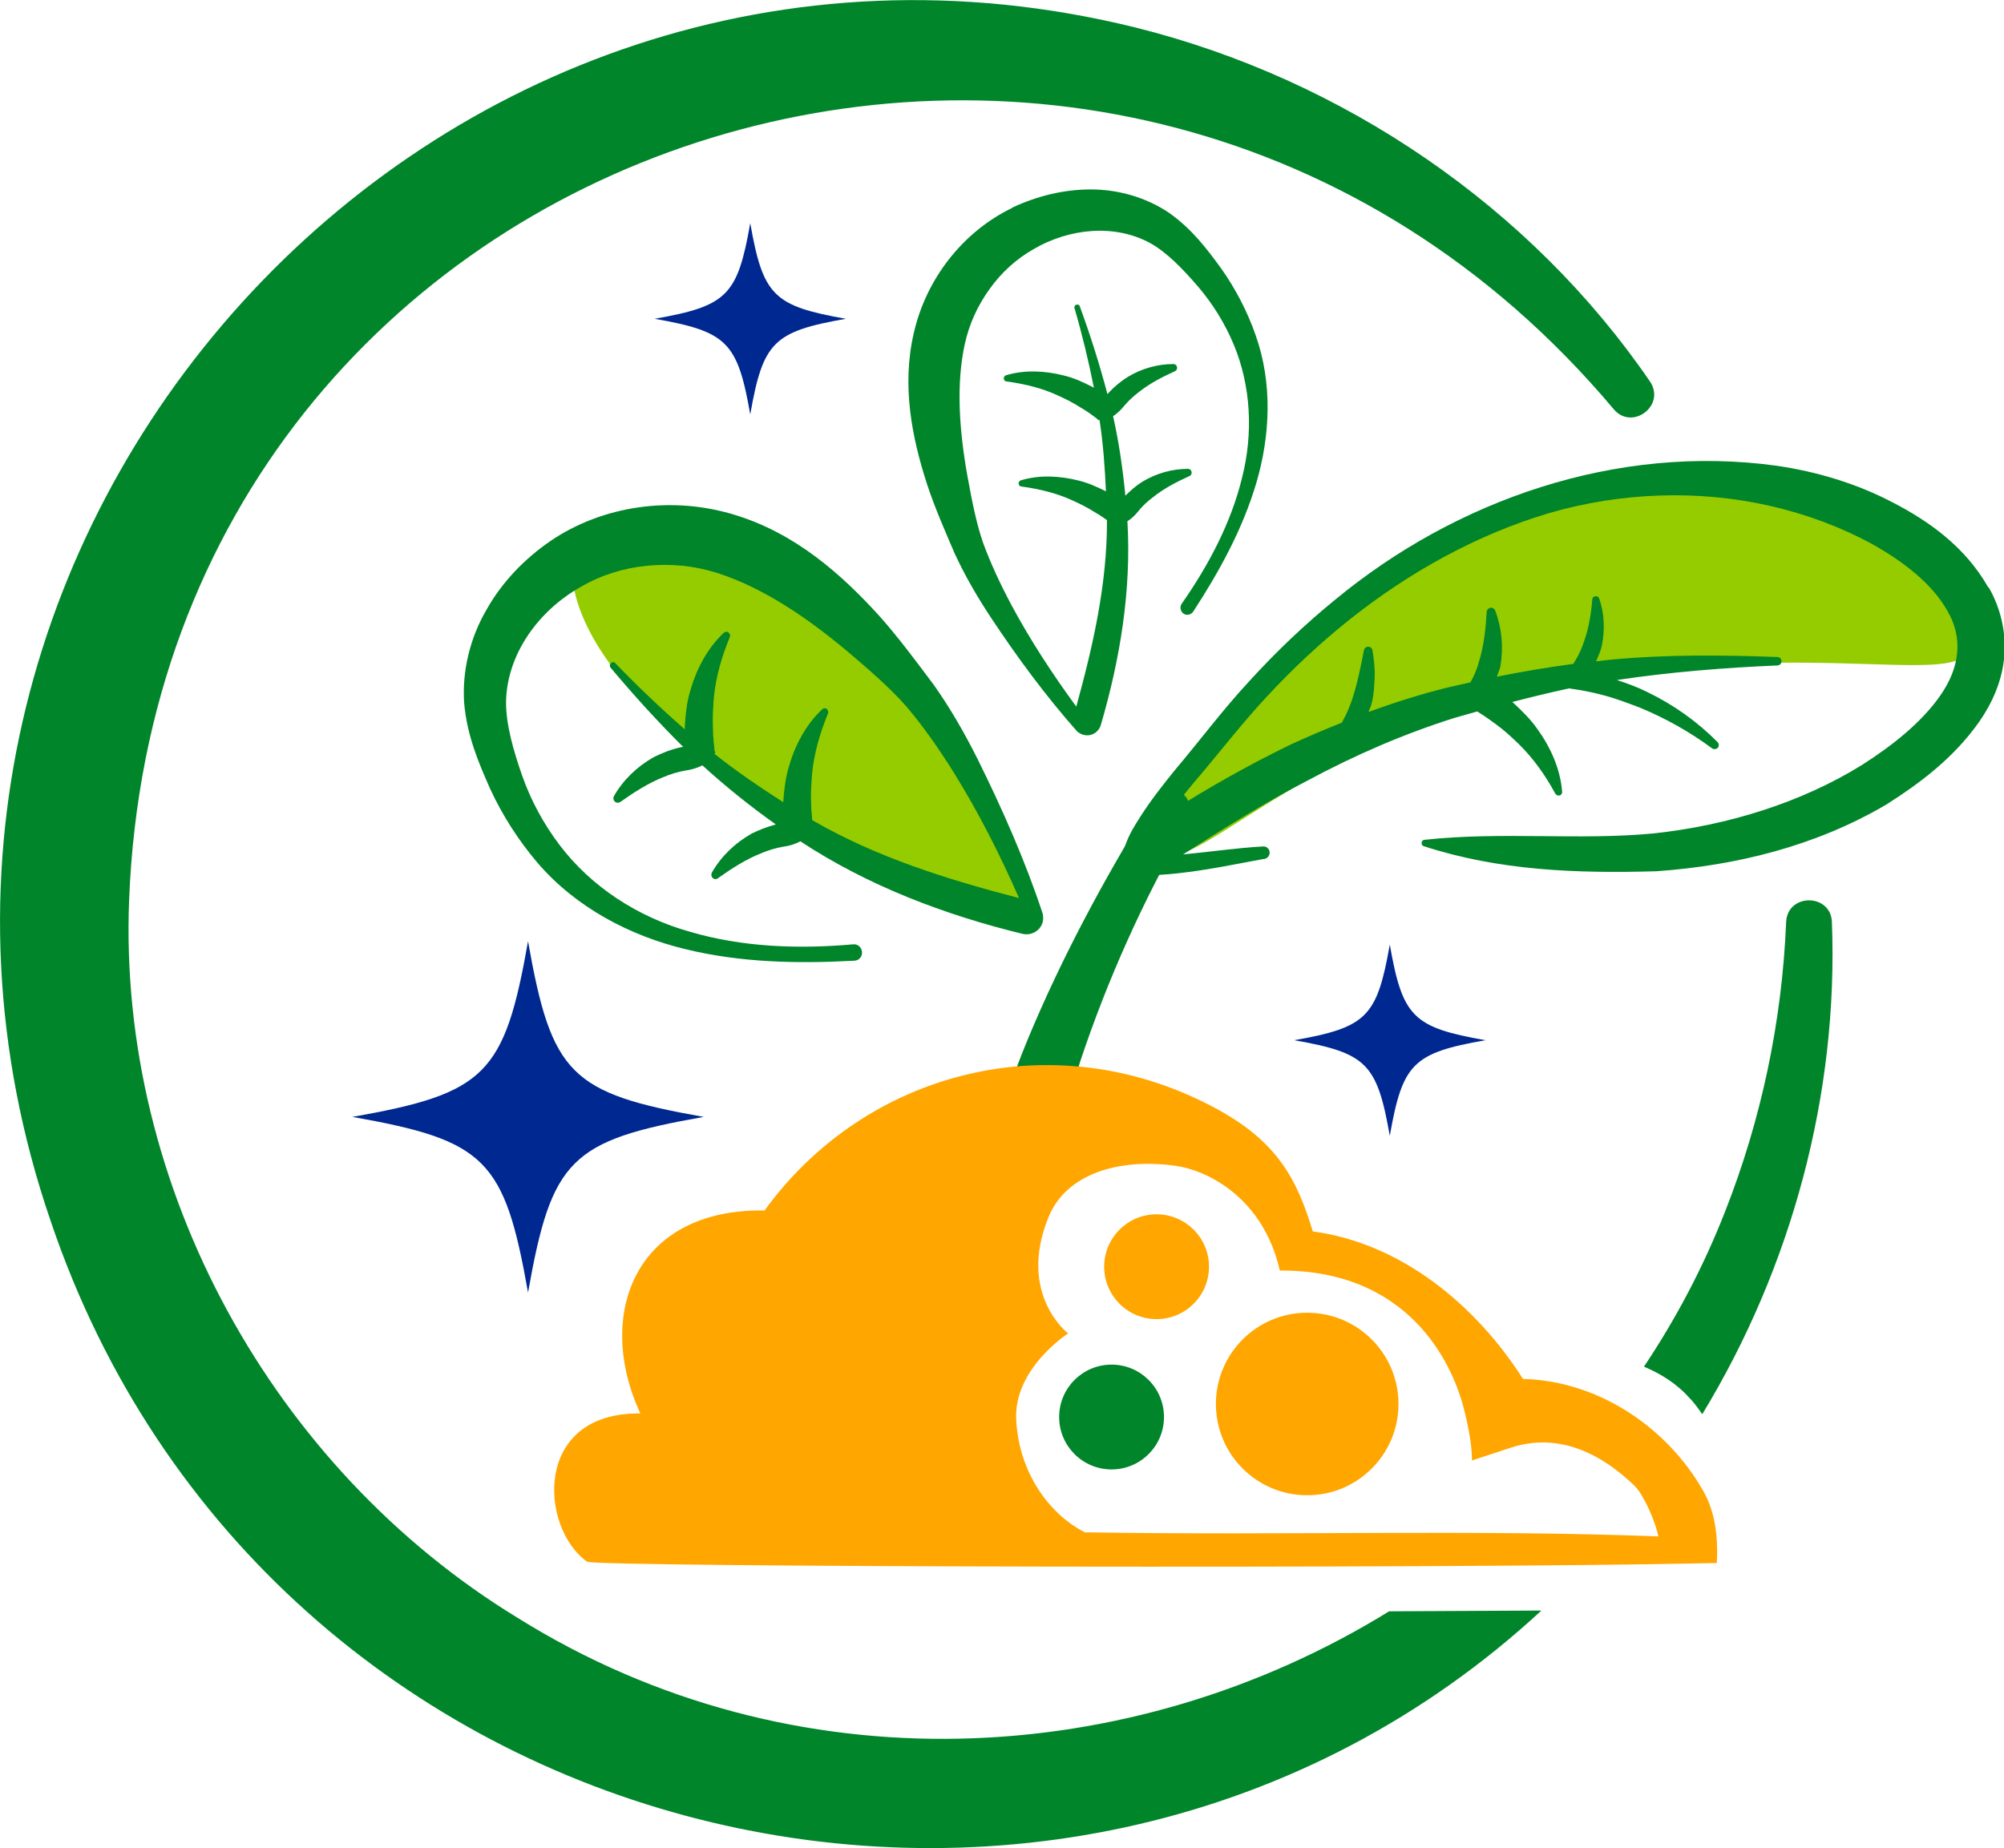 <?xml version="1.0" encoding="UTF-8"?><svg id="Layer_2" xmlns="http://www.w3.org/2000/svg" viewBox="0 0 78.37 72.29"><defs><style>.cls-1{fill:#94cc00;}.cls-1,.cls-2,.cls-3,.cls-4{stroke-width:0px;}.cls-2{fill:#ffa600;}.cls-3{fill:#002891;}.cls-4{fill:#00852a;}</style></defs><g id="rond"><path class="cls-4" d="m54.34,63.02c-10.08,6.23-23.32,6.99-34.09.27-9.59-5.85-15.65-16.86-15.2-28.1C6.25,4.82,43.74-7.04,63.11,16.01c.72.85,2.04-.15,1.42-1.08-4.65-6.8-11.97-11.83-20.15-13.86C16.91-5.71-7.16,21.04,1.97,47.73c8.41,24.97,39.76,32.42,58.31,15.27l-5.94.03Z"/><path class="cls-4" d="m66.1,54.71c.16.18.32.39.47.61,3.5-5.76,5.33-12.53,5.07-19.25-.04-1.13-1.74-1.14-1.79,0-.16,3.91-.98,7.75-2.39,11.33-.85,2.17-1.92,4.19-3.17,6.06.64.27,1.29.66,1.81,1.26Z"/></g><g id="Layer_1-2"><path class="cls-1" d="m62.03,19.17c7.93-1.02,15,2.2,15.03,5.98.01,1.93-5.78-.23-15.41,1.5-11.01,1.99-15.45,8.45-16.44,6.42-.86-1.76,8.89-12.88,16.81-13.91"/><path class="cls-4" d="m77.75,22.97c-.9-1.58-2.31-2.58-3.72-3.31-1.43-.75-2.98-1.21-4.54-1.44-6.29-.87-12.58,1.35-17.29,5.25-1.19.97-2.3,2.03-3.33,3.16-1.05,1.13-1.94,2.33-2.92,3.49-.48.59-.95,1.19-1.37,1.85-.21.33-.42.66-.57,1.09-.04.21-.22.47.07.93.44.33.59.21.82.25,1.6-.04,3.08-.38,4.52-.64h.03c.12-.03.21-.13.2-.26,0-.13-.12-.24-.25-.23-1.07.06-2.12.22-3.13.31,1.59-1.01,3.18-2.02,4.85-2.88,1.86-1,3.79-1.84,5.8-2.47.28-.08.57-.16.85-.24,0,0,0,0,0,0l.25.16c.16.11.32.22.48.34.32.23.61.5.89.77.56.55,1.03,1.2,1.43,1.94.03.05.08.08.14.08.08,0,.14-.08.13-.15-.07-.89-.45-1.74-.98-2.47-.26-.37-.59-.69-.92-1-.02-.02-.04-.03-.05-.04.73-.19,1.47-.37,2.21-.53.03,0,.06,0,.09.01l.39.06c.26.05.52.1.78.17.52.13,1.02.32,1.52.51.99.41,1.94.94,2.82,1.59.06.05.16.04.22-.01.06-.06.06-.17,0-.23-.79-.8-1.73-1.47-2.75-1.96-.38-.19-.78-.34-1.19-.47,2.07-.31,4.17-.48,6.28-.57.08,0,.16-.07.16-.16,0-.09-.07-.17-.16-.17-2.15-.08-4.32-.1-6.48.1-.21.02-.41.05-.61.07.08-.2.17-.39.22-.6.13-.63.1-1.28-.1-1.86-.02-.05-.07-.09-.12-.09-.08,0-.15.05-.15.13-.05.58-.14,1.13-.32,1.63-.08.25-.19.5-.32.72-.04.06-.07.11-.1.17-1,.13-2,.3-2.99.5.04-.15.12-.29.14-.43.12-.74.05-1.49-.21-2.16-.02-.06-.08-.1-.15-.11-.09,0-.17.07-.18.16-.04.68-.11,1.32-.29,1.91-.08.3-.19.58-.34.84,0,0,0,0,0,.01-.3.07-.59.13-.89.2-1.05.26-2.09.59-3.1.96.03-.1.09-.2.11-.3.1-.35.11-.72.13-1.07.01-.36-.03-.71-.09-1.05-.01-.07-.07-.12-.13-.13-.09-.02-.18.04-.2.13-.13.67-.26,1.32-.46,1.92-.1.3-.22.59-.37.85-.01.02-.02.05-.04.07-.68.27-1.36.56-2.03.87-1.6.78-3.15,1.65-4.64,2.6.27-.36.55-.72.84-1.07.98-1.14,1.9-2.35,2.91-3.43,1.01-1.09,2.1-2.11,3.26-3.03,2.32-1.84,4.95-3.3,7.77-4.14,2.82-.82,5.85-.92,8.65-.28,1.4.32,2.75.82,3.98,1.49,1.22.68,2.35,1.55,2.95,2.62.62,1.06.48,2.21-.27,3.29-.73,1.06-1.89,1.98-3.07,2.73-2.4,1.49-5.28,2.37-8.15,2.68-2.92.28-5.92-.08-8.96.25-.05,0-.1.04-.11.09-.02.07.01.14.08.16,2.95.96,5.99,1.07,9.1.98,3.11-.22,6.22-.98,8.99-2.61,1.35-.86,2.64-1.83,3.64-3.25.49-.71.88-1.56.97-2.52.09-.95-.15-1.93-.6-2.71"/><path class="cls-4" d="m44.94,31.52c-1.79,2.92-3.42,5.94-4.75,9.14-.31.74-.57,1.49-.87,2.24-.16.4,2.37.34,2.5,0,.19-.47.29-.98.45-1.46,1.05-3.13,2.42-6.19,4.08-9.08,0,0,.45-.97-.12-1.31-.76-.46-1.28.48-1.28.48Z"/><path class="cls-1" d="m30.87,21.62c-2.6-1.07-6.91-2.24-8.4.15-.28.45-.42,4.25,6.57,8.86,6.5,4.3,9.97,5.69,11.05,5.24,1.12-.47-4.08-12.13-9.22-14.25"/><path class="cls-4" d="m21.53,21.16c-1.02.7-1.9,1.61-2.51,2.7-.63,1.08-.95,2.37-.87,3.62.11,1.29.56,2.34,1.02,3.38.48,1.04,1.11,2.02,1.85,2.89,1.51,1.76,3.63,2.86,5.79,3.38,2.18.53,4.4.57,6.6.45,0,0,0,0,.01,0,.18-.01.31-.17.29-.35-.02-.18-.17-.31-.35-.29-2.14.19-4.33.11-6.37-.49-2.04-.57-3.87-1.76-5.11-3.4-.62-.82-1.12-1.74-1.46-2.71-.34-.97-.64-2.01-.63-2.9.04-1.85,1.26-3.54,2.9-4.47.8-.47,1.69-.75,2.62-.84.92-.09,1.84,0,2.73.28,1.78.57,3.49,1.72,5.1,3.07.79.67,1.64,1.4,2.31,2.16.67.79,1.28,1.67,1.85,2.58.97,1.56,1.81,3.22,2.55,4.91-2.81-.73-5.59-1.6-8.09-3.05v-.07c-.02-.2-.04-.39-.04-.59-.02-.39.01-.78.04-1.18.08-.78.3-1.55.62-2.33.02-.05.01-.11-.03-.16-.05-.06-.15-.06-.2,0-.65.61-1.08,1.44-1.32,2.31-.12.43-.17.88-.2,1.32-.92-.59-1.83-1.21-2.69-1.89.07-.07-.02-.12,0-.18l-.03-.29c-.02-.19-.03-.39-.03-.59-.02-.39.01-.78.04-1.18.08-.78.3-1.55.62-2.33.02-.05.01-.11-.03-.16-.05-.06-.15-.06-.21,0-.65.61-1.08,1.44-1.32,2.31-.13.44-.17.89-.2,1.34,0,.04,0,.08,0,.12-.94-.82-1.85-1.69-2.72-2.59-.04-.05-.12-.05-.17,0-.05.05-.06.12-.01.18.9,1.07,1.84,2.11,2.84,3.1-.03,0-.06,0-.09.01-.37.08-.73.22-1.07.39-.65.37-1.19.89-1.55,1.52-.03.06-.03.13.01.19.06.08.16.09.24.04.55-.39,1.1-.74,1.68-.97.28-.12.58-.21.87-.26.22-.03.43-.09.66-.2.91.83,1.87,1.6,2.87,2.31-.33.09-.65.21-.95.36-.65.37-1.19.89-1.55,1.52-.03.06-.03.13.01.19.06.08.16.09.23.03.55-.39,1.1-.74,1.68-.97.28-.12.58-.21.87-.26.23-.03.44-.09.67-.21,2.64,1.74,5.65,2.88,8.69,3.62.35.08.71-.13.79-.48.02-.09.02-.19,0-.28,0,0,0,0,0-.02-.69-2.09-1.58-4.1-2.56-6.08-.5-.99-1.05-1.96-1.71-2.89-.7-.93-1.33-1.79-2.09-2.65-1.5-1.66-3.32-3.28-5.72-4-2.4-.73-5.11-.38-7.2,1.05"/><path class="cls-4" d="m39.59,8.12c.96-.45,2-.71,3.07-.71,1.07,0,2.16.31,3.05.91.91.64,1.49,1.42,2.06,2.2.56.8,1.02,1.68,1.34,2.61.66,1.87.56,3.91.03,5.73-.54,1.84-1.46,3.5-2.48,5.07,0,0,0,0,0,0-.09.12-.26.16-.38.07-.12-.09-.15-.26-.07-.38,1.05-1.5,1.93-3.16,2.36-4.92.45-1.76.35-3.62-.33-5.24-.34-.81-.81-1.57-1.38-2.24-.58-.67-1.21-1.34-1.88-1.71-1.39-.76-3.16-.58-4.55.23-.69.39-1.28.93-1.74,1.58-.46.64-.79,1.36-.96,2.14-.34,1.56-.22,3.32.09,5.09.16.87.33,1.81.61,2.64.3.83.69,1.66,1.12,2.47.74,1.38,1.61,2.71,2.54,3.98.66-2.39,1.21-4.82,1.2-7.29l-.05-.04c-.14-.1-.28-.19-.42-.27-.28-.18-.58-.33-.89-.47-.61-.28-1.27-.44-1.99-.54-.05,0-.09-.04-.1-.09-.02-.06.02-.13.08-.15.73-.22,1.52-.18,2.27.01.37.09.72.25,1.06.42-.04-.93-.11-1.87-.25-2.79-.08.02-.08-.06-.14-.08l-.2-.15c-.14-.1-.28-.19-.42-.27-.28-.18-.58-.33-.89-.47-.61-.28-1.27-.44-1.99-.54-.05,0-.09-.04-.1-.09-.02-.06.02-.13.08-.15.73-.22,1.52-.18,2.27.01.38.09.73.25,1.08.43.03.01.06.03.09.05-.21-1.05-.46-2.09-.76-3.12-.02-.05.01-.11.07-.13.06-.02.12,0,.14.07.41,1.12.77,2.26,1.08,3.43.02-.02.03-.04.05-.06.22-.24.48-.45.75-.62.55-.33,1.17-.5,1.78-.5.05,0,.11.03.13.09.03.07,0,.16-.07.19-.53.24-1.02.5-1.43.83-.21.16-.4.34-.56.53-.12.15-.25.28-.43.4.23,1.03.38,2.07.48,3.11.21-.21.43-.4.67-.55.55-.33,1.17-.5,1.78-.5.05,0,.11.03.13.09.03.07,0,.16-.07.19-.53.24-1.02.5-1.43.83-.21.16-.4.33-.56.53-.12.15-.25.29-.44.41.16,2.7-.29,5.41-1.04,7.97-.09.3-.4.47-.69.38-.08-.02-.15-.06-.21-.11,0,0,0,0-.01,0-1.25-1.41-2.36-2.92-3.4-4.49-.52-.79-1-1.61-1.41-2.5-.39-.91-.76-1.75-1.07-2.68-.59-1.82-1.01-3.86-.52-5.95.48-2.09,1.9-3.94,3.85-4.88"/></g><g id="Capa_1"><circle class="cls-2" cx="51.12" cy="54.92" r="3.57"/><circle class="cls-2" cx="45.23" cy="49.55" r="2.05"/><circle class="cls-4" cx="43.47" cy="55.43" r="2.05"/><path class="cls-2" d="m66.46,58.07c-1.44-2.35-4.05-4.06-6.9-4.13-1.85-2.9-4.77-5.31-8.22-5.77-.61-1.99-1.34-3.53-3.92-4.88-6.28-3.31-13.58-1.38-17.52,4.06-5.08-.08-6.64,4.09-4.86,7.94-4.21-.05-3.94,4.48-2.08,5.8.31.21,33.72.28,43.68.06,0,0,.5-.01.5-.01.05-1.05-.05-2.12-.68-3.06Zm-23.99,1.89c-1.29-.62-2.62-2.21-2.73-4.43-.1-2,2.03-3.37,2.03-3.37,0,0-1.99-1.52-.77-4.54.69-1.71,2.75-2.32,4.95-2.02,1.32.18,3.46,1.29,4.1,4.1,5.01-.03,6.72,3.58,7.18,5.34.38,1.44.33,2.09.33,2.09,0,0,1.49-.49,1.49-.49,2.3-.78,4.12.75,4.89,1.5.34.33.83,1.46.91,1.96-7.3-.28-14.46-.03-22.38-.16Z"/><path class="cls-3" d="m27.52,43.69c-5.21.92-5.95,1.66-6.87,6.87-.92-5.21-1.66-5.95-6.87-6.87,5.21-.92,5.95-1.66,6.87-6.87.92,5.21,1.66,5.95,6.87,6.87Z"/><path class="cls-3" d="m33.08,12.47c-2.84.5-3.24.91-3.74,3.74-.5-2.84-.91-3.24-3.74-3.74,2.84-.5,3.24-.91,3.74-3.74.5,2.84.91,3.24,3.74,3.74Z"/><path class="cls-3" d="m58.09,40.69c-2.84.5-3.24.91-3.74,3.74-.5-2.84-.91-3.24-3.74-3.74,2.84-.5,3.24-.91,3.74-3.74.5,2.84.91,3.24,3.74,3.74Z"/></g></svg>